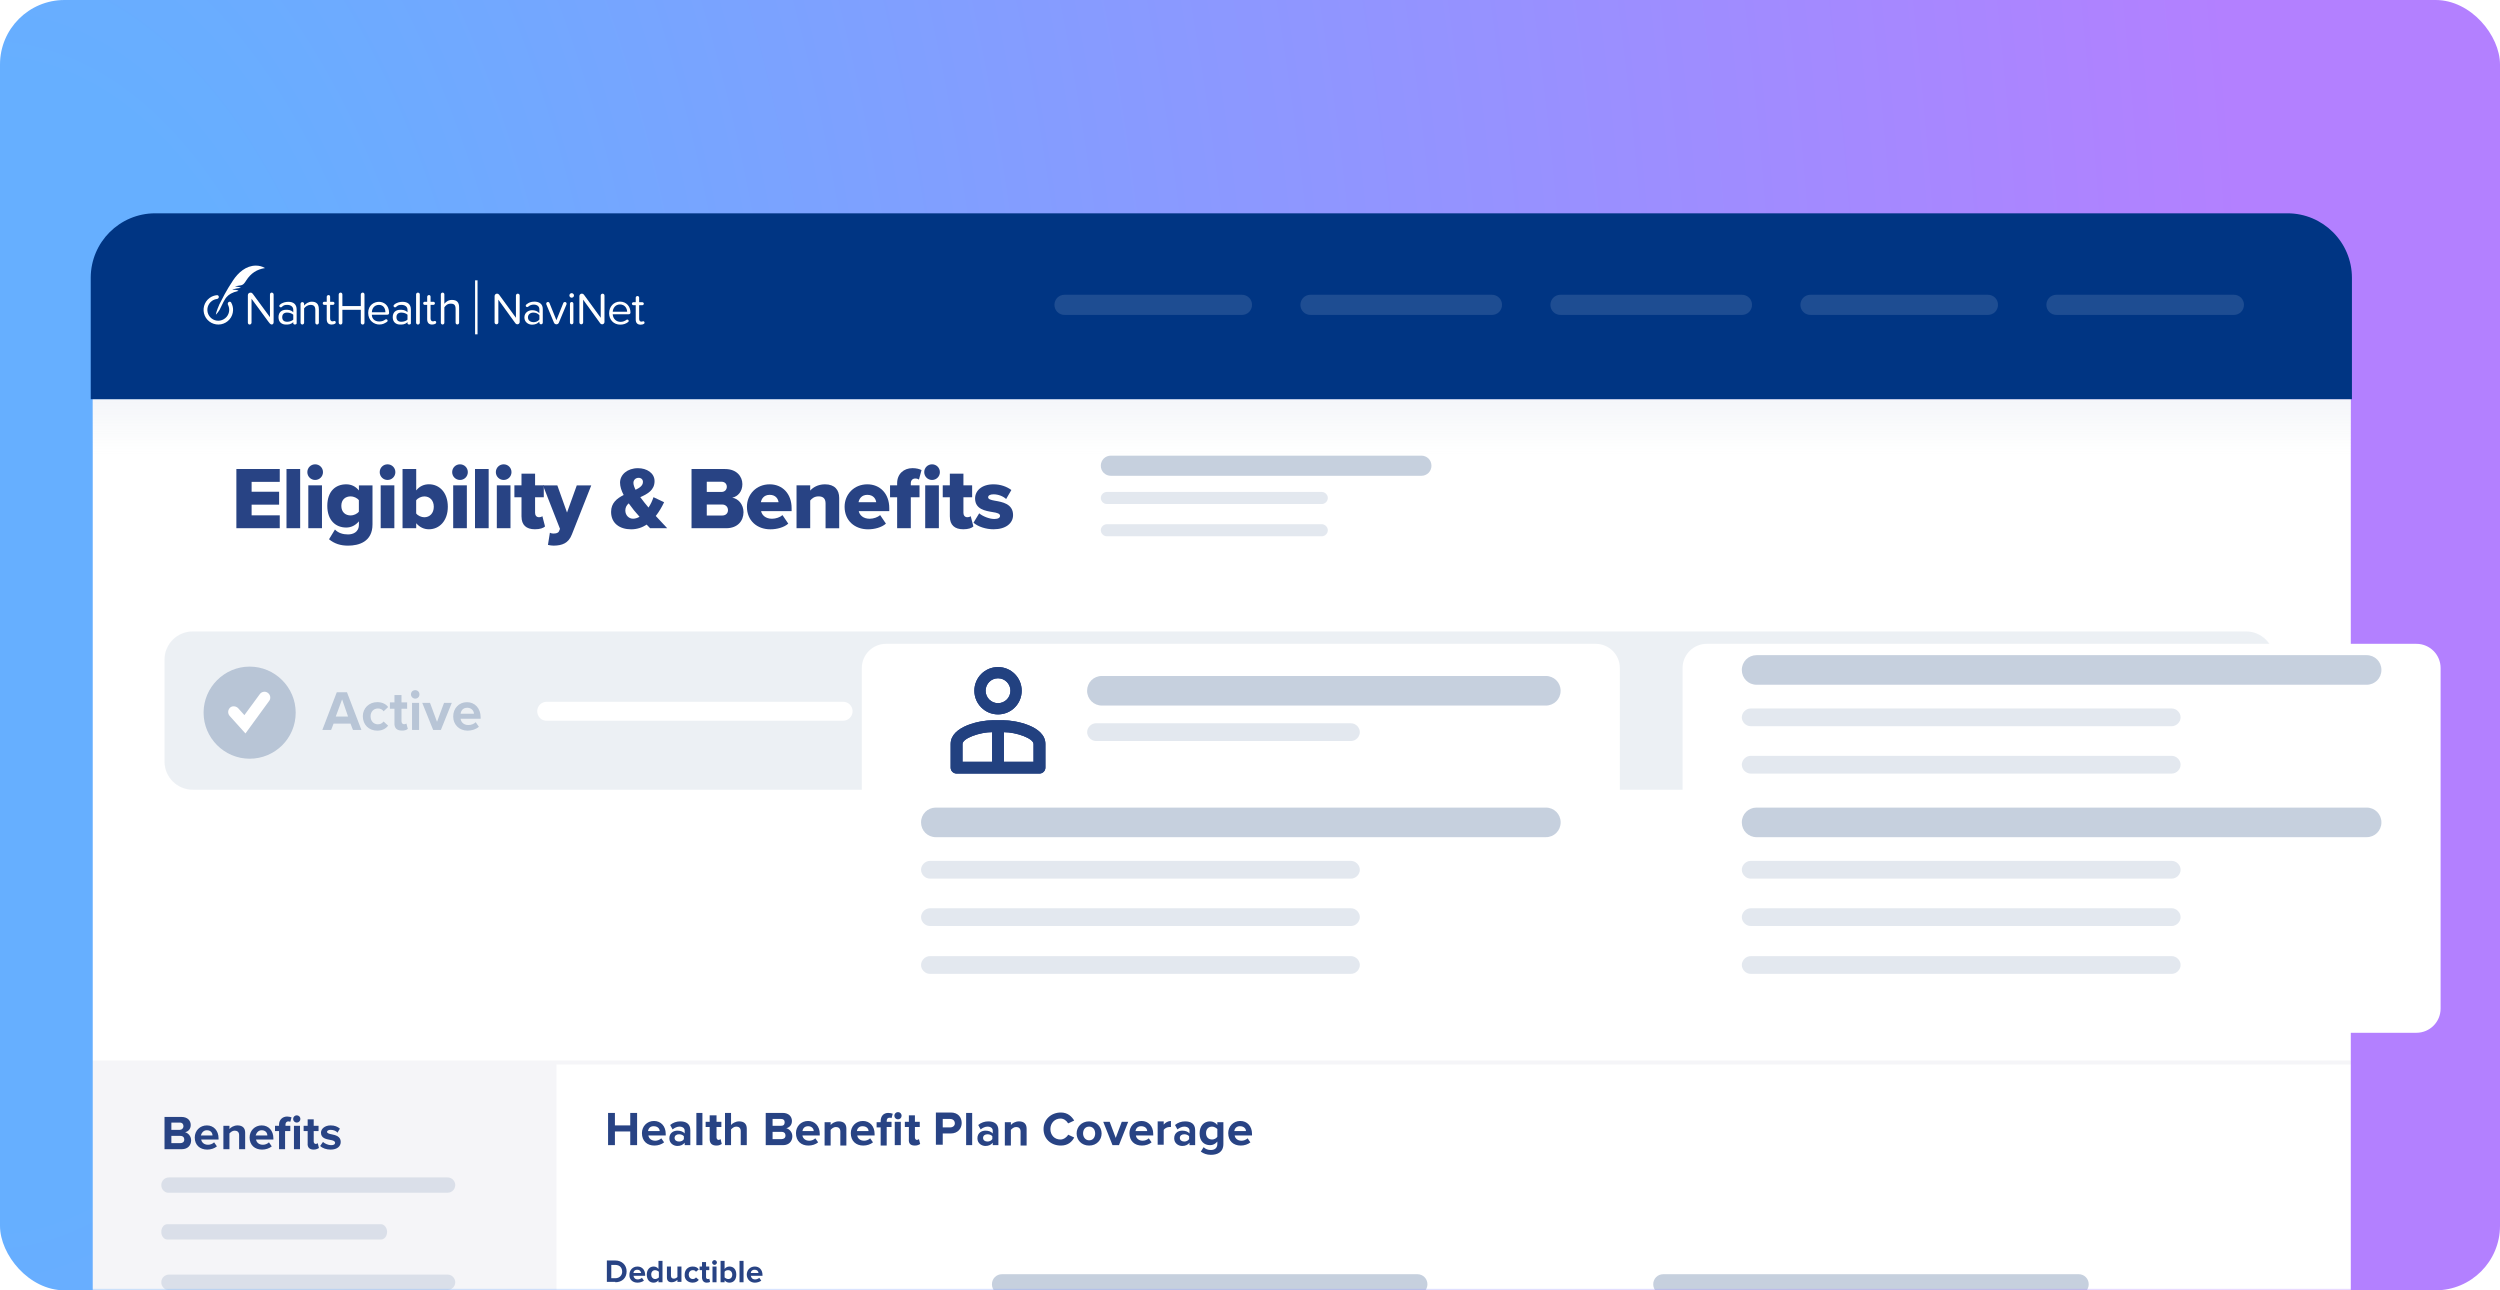 <svg width="620" height="320" viewBox="0 0 620 320" fill="none" xmlns="http://www.w3.org/2000/svg">
<g clip-path="url(#clip0_514_1735)">
<path d="M0 0H620V320H0V0Z" fill="url(#paint0_radial_514_1735)"/>
<mask id="mask0_514_1735" style="mask-type:luminance" maskUnits="userSpaceOnUse" x="0" y="0" width="620" height="320">
<path d="M0 0H620V320H0V0Z" fill="white"/>
</mask>
<g mask="url(#mask0_514_1735)">
<path d="M23 99H583V444H23V99Z" fill="white"/>
<path d="M583 99H23V127H583V99Z" fill="url(#paint1_linear_514_1735)" fill-opacity="0.6"/>
<path d="M556 265.1L549.1 272" stroke="white" stroke-width="3" stroke-linecap="round"/>
<path d="M555.9 272L549 265.1" stroke="white" stroke-width="3" stroke-linecap="round"/>
<path d="M274.5 122H327.8C328.6 122 329.3 122.7 329.3 123.5C329.3 124.3 328.6 125 327.8 125H274.5C273.7 125 273 124.3 273 123.5C273 122.7 273.7 122 274.5 122Z" fill="#113B76" fill-opacity="0.12"/>
<path d="M275.5 113H352.5C353.9 113 355 114.1 355 115.5C355 116.9 353.9 118 352.5 118H275.5C274.1 118 273 116.9 273 115.5C273 114.1 274.1 113 275.5 113Z" fill="#113B76" fill-opacity="0.24"/>
<path d="M274.5 130H327.8C328.6 130 329.3 130.7 329.3 131.5C329.3 132.3 328.6 133 327.8 133H274.5C273.7 133 273 132.3 273 131.5C273 130.7 273.7 130 274.5 130Z" fill="#113B76" fill-opacity="0.12"/>
<path d="M248.5 316H351.5C352.9 316 354 317.1 354 318.5C354 319.9 352.9 321 351.5 321H248.5C247.1 321 246 319.9 246 318.5C246 317.1 247.1 316 248.5 316Z" fill="#113B76" fill-opacity="0.24"/>
<path d="M412.5 316H515.5C516.9 316 518 317.1 518 318.5C518 319.9 516.9 321 515.5 321H412.5C411.1 321 410 319.9 410 318.5C410 317.1 411.1 316 412.5 316Z" fill="#113B76" fill-opacity="0.24"/>
<path d="M448 228C448 226.8 449 225.8 450.2 225.8H528.3C529.5 225.8 530.5 226.8 530.5 228C530.5 229.2 529.5 230.2 528.3 230.2H450.2C449 230.2 448 229.2 448 228Z" fill="#113B76" fill-opacity="0.12"/>
<path d="M448 216.2C448 215 449 214 450.2 214H541.6C542.8 214 543.8 215 543.8 216.2C543.8 217.4 542.8 218.4 541.6 218.4H450.2C449 218.4 448 217.4 448 216.2Z" fill="#113B76" fill-opacity="0.16"/>
<path d="M448 239.8C448 238.6 449 237.6 450.2 237.6H528.3C529.5 237.6 530.5 238.6 530.5 239.8C530.5 241 529.5 242 528.3 242H450.2C449 242 448 241 448 239.8Z" fill="#113B76" fill-opacity="0.12"/>
<path d="M23 263H583V264H23V263Z" fill="#586187" fill-opacity="0.06"/>
<path d="M23 264H138V444H23V264Z" fill="#586187" fill-opacity="0.06"/>
<path d="M40 293.9C40 292.8 40.9 292 41.9 292H111C112.1 292 112.9 292.9 112.9 293.9C112.9 295 112 295.8 111 295.8H41.9C40.9 295.9 40 295 40 293.9Z" fill="#113B76" fill-opacity="0.12"/>
<path d="M40 318C40 316.9 40.9 316.1 41.9 316.1H111C112.1 316.1 112.9 317 112.9 318C112.9 319.1 112 319.9 111 319.9H41.9C40.9 320 40 319.1 40 318Z" fill="#113B76" fill-opacity="0.12"/>
<path d="M40 305.5C40 304.4 40.7 303.6 41.5 303.6H94.5C95.3 303.6 96 304.5 96 305.5C96 306.6 95.3 307.4 94.5 307.4H41.5C40.7 307.4 40 306.6 40 305.5Z" fill="#113B76" fill-opacity="0.12"/>
<path d="M45.1 285C46.6 285 47.4 284 47.4 282.8C47.4 281.8 46.7 281 45.9 280.8C46.7 280.6 47.3 280 47.3 279C47.3 277.9 46.5 277 45 277H40.8V285H45.1ZM42.5 278.4H44.6C45.2 278.4 45.5 278.8 45.5 279.3C45.5 279.8 45.1 280.2 44.6 280.2H42.5V278.4ZM42.5 281.7H44.7C45.4 281.7 45.7 282.1 45.7 282.6C45.7 283.2 45.3 283.5 44.7 283.5H42.5V281.7ZM48.3 282.1C48.3 284 49.6 285.1 51.4 285.1C52.3 285.1 53.2 284.8 53.8 284.3L53.1 283.3C52.7 283.7 52.1 283.9 51.6 283.9C50.6 283.9 50 283.3 49.9 282.6H54.2V282.3C54.2 280.4 53 279.1 51.3 279.1C49.6 279.1 48.3 280.4 48.3 282.1ZM51.3 280.3C52.3 280.3 52.7 281 52.7 281.6H49.8C50 281 50.4 280.3 51.3 280.3ZM60.8 285V280.9C60.8 279.8 60.2 279.1 58.9 279.1C58 279.1 57.2 279.6 56.9 280V279.2H55.4V285H56.9V281.1C57.2 280.8 57.6 280.4 58.2 280.4C58.8 280.4 59.3 280.7 59.3 281.5V285H60.8ZM61.9 282.1C61.9 284 63.2 285.1 65 285.1C65.9 285.1 66.8 284.8 67.4 284.3L66.7 283.3C66.3 283.7 65.7 283.9 65.2 283.9C64.2 283.9 63.6 283.3 63.5 282.6H67.8V282.3C67.8 280.4 66.6 279.1 64.9 279.1C63.2 279.1 61.9 280.4 61.9 282.1ZM64.9 280.3C65.9 280.3 66.3 281 66.3 281.6H63.4C63.6 281 64 280.3 64.9 280.3ZM73.6 278.4C74.1 278.4 74.5 278 74.5 277.5C74.5 277 74.1 276.6 73.6 276.6C73.1 276.6 72.7 277 72.7 277.5C72.7 278 73.1 278.4 73.6 278.4ZM70.8 280.5H72V279.2H70.8V278.9C70.8 278.4 71.1 278.1 71.5 278.1C71.7 278.1 71.9 278.2 72 278.2L72.3 277.1C72 277 71.6 276.9 71.2 276.9C70.1 276.9 69.2 277.7 69.2 278.9V279.2H68.2V280.5H69.2V285H70.7V280.5H70.8ZM74.4 285V279.2H72.9V285H74.4ZM77.8 285.1C78.4 285.1 78.8 284.9 79.1 284.7L78.8 283.5C78.7 283.6 78.5 283.7 78.3 283.7C78 283.7 77.8 283.4 77.8 283.1V280.5H79V279.2H77.8V277.6H76.3V279.2H75.3V280.5H76.3V283.5C76.2 284.6 76.8 285.1 77.8 285.1ZM79.4 284.2C80 284.8 81 285.1 82 285.1C83.6 285.1 84.5 284.3 84.5 283.2C84.5 281.8 83.2 281.5 82.2 281.3C81.6 281.2 81.1 281 81.1 280.7C81.1 280.4 81.5 280.2 82 280.2C82.7 280.2 83.4 280.5 83.7 280.9L84.3 279.9C83.7 279.4 83 279.1 82 279.1C80.5 279.1 79.6 280 79.6 280.9C79.6 282.3 80.9 282.5 81.9 282.7C82.6 282.8 83.1 283 83.1 283.4C83.1 283.8 82.8 284 82.1 284C81.4 284 80.5 283.6 80.1 283.2L79.4 284.2Z" fill="#284384"/>
<path d="M158 284V276H156.3V279.1H152.5V276H150.8V284H152.5V280.6H156.3V284H158ZM162.3 284.1C163.2 284.1 164.1 283.8 164.7 283.3L164 282.3C163.6 282.7 163 282.9 162.5 282.9C161.5 282.9 160.9 282.3 160.8 281.6H165.1V281.2C165.1 279.3 163.9 278 162.2 278C160.4 278 159.2 279.4 159.2 281C159.2 283 160.5 284.1 162.3 284.1ZM163.6 280.5H160.7C160.8 279.9 161.2 279.3 162.1 279.3C163.2 279.3 163.6 280 163.6 280.5ZM171.2 284V280.3C171.2 278.6 170 278.1 168.7 278.1C167.8 278.1 166.9 278.4 166.2 279L166.8 280.1C167.3 279.7 167.9 279.4 168.5 279.4C169.3 279.4 169.8 279.8 169.8 280.4V281.1C169.4 280.6 168.7 280.4 168 280.4C167.1 280.4 166 280.9 166 282.3C166 283.6 167.1 284.2 168 284.2C168.8 284.2 169.4 283.9 169.8 283.4V284H171.2ZM168.4 283.1C167.8 283.1 167.3 282.8 167.3 282.2C167.3 281.6 167.8 281.3 168.4 281.3C168.9 281.3 169.4 281.5 169.6 281.8V282.5C169.4 282.9 168.9 283.1 168.4 283.1ZM174.2 284V276H172.7V284H174.2ZM177.7 284.1C178.3 284.1 178.7 283.9 179 283.7L178.7 282.5C178.6 282.6 178.4 282.7 178.2 282.7C177.9 282.7 177.7 282.4 177.7 282.1V279.5H178.9V278.2H177.7V276.6H176V278.2H175V279.5H176V282.5C176 283.6 176.6 284.1 177.7 284.1ZM185.2 284V279.9C185.2 278.8 184.6 278.1 183.3 278.1C182.4 278.1 181.6 278.6 181.3 279V276H179.8V284H181.3V280.1C181.6 279.8 182 279.4 182.6 279.4C183.2 279.4 183.7 279.7 183.7 280.5V284H185.2ZM194.2 284C195.7 284 196.5 283 196.5 281.8C196.5 280.8 195.8 280 195 279.8C195.8 279.6 196.4 279 196.4 278C196.4 276.9 195.6 276 194.1 276H189.9V284H194.2ZM193.7 279.2H191.6V277.5H193.7C194.3 277.5 194.6 277.8 194.6 278.3C194.6 278.9 194.3 279.2 193.7 279.2ZM193.8 282.5H191.6V280.7H193.8C194.5 280.7 194.8 281.1 194.8 281.6C194.8 282.2 194.4 282.5 193.8 282.5ZM200.5 284.1C201.4 284.1 202.3 283.8 202.9 283.3L202.2 282.3C201.8 282.7 201.2 282.9 200.7 282.9C199.7 282.9 199.1 282.3 199 281.6H203.3V281.2C203.3 279.3 202.1 278 200.4 278C198.6 278 197.4 279.4 197.4 281C197.4 283 198.7 284.1 200.5 284.1ZM201.8 280.5H199C199.1 279.9 199.5 279.3 200.4 279.3C201.4 279.3 201.8 280 201.8 280.5ZM209.9 284V279.9C209.9 278.8 209.3 278.1 208 278.1C207.1 278.1 206.3 278.6 206 279V278.3H204.5V284.1H206V280.2C206.3 279.9 206.7 279.5 207.3 279.5C207.9 279.5 208.4 279.8 208.4 280.6V284.1H209.9V284ZM214.1 284.1C215 284.1 215.9 283.8 216.5 283.3L215.8 282.3C215.4 282.7 214.8 282.9 214.3 282.9C213.3 282.9 212.7 282.3 212.6 281.6H216.9V281.2C216.9 279.3 215.7 278 214 278C212.2 278 211 279.4 211 281C211 283 212.3 284.1 214.1 284.1ZM215.4 280.5H212.5C212.6 279.9 213 279.3 213.9 279.3C215 279.3 215.4 280 215.4 280.5ZM219.9 284V279.5H221.1V278.2H219.9V278C219.9 277.4 220.2 277.2 220.6 277.2C220.8 277.2 221 277.2 221.1 277.3L221.4 276.2C221.1 276.1 220.7 276 220.3 276C219.2 276 218.4 276.7 218.4 278.1V278.3H217.4V279.6H218.4V284.1H219.9V284ZM222.7 277.6C223.2 277.6 223.6 277.2 223.6 276.7C223.6 276.2 223.2 275.8 222.7 275.8C222.2 275.8 221.8 276.2 221.8 276.7C221.8 277.2 222.2 277.6 222.7 277.6ZM223.4 284V278.2H221.9V284H223.4ZM226.9 284.1C227.5 284.1 227.9 283.9 228.2 283.7L227.9 282.5C227.8 282.6 227.6 282.7 227.4 282.7C227.1 282.7 226.9 282.4 226.9 282.1V279.5H228.1V278.2H226.9V276.6H225.4V278.2H224.4V279.5H225.4V282.5C225.3 283.6 225.8 284.1 226.9 284.1ZM233.8 284V281.1H235.8C237.5 281.1 238.5 279.9 238.5 278.5C238.5 277.1 237.6 275.9 235.8 275.9H232.1V283.9H233.8V284ZM235.6 279.6H233.8V277.5H235.6C236.3 277.5 236.8 277.9 236.8 278.6C236.8 279.2 236.3 279.6 235.6 279.6ZM241.1 284V276H239.6V284H241.1ZM247.6 284V280.3C247.6 278.6 246.4 278.1 245.1 278.1C244.2 278.1 243.3 278.4 242.6 279L243.2 280.1C243.7 279.7 244.3 279.4 244.9 279.4C245.7 279.4 246.2 279.8 246.2 280.4V281.1C245.8 280.6 245.1 280.4 244.4 280.4C243.5 280.4 242.4 280.9 242.4 282.3C242.4 283.6 243.5 284.2 244.4 284.2C245.2 284.2 245.8 283.9 246.2 283.4V284H247.6ZM244.9 283.1C244.3 283.1 243.8 282.8 243.8 282.2C243.8 281.6 244.3 281.3 244.9 281.3C245.4 281.3 245.9 281.5 246.1 281.8V282.5C245.8 282.9 245.4 283.1 244.9 283.1ZM254.6 284V279.9C254.6 278.8 254 278.1 252.7 278.1C251.8 278.1 251 278.6 250.7 279V278.3H249.2V284.1H250.7V280.2C251 279.9 251.4 279.5 252 279.5C252.6 279.5 253.1 279.8 253.1 280.6V284.1H254.6V284ZM263.1 284.1C264.9 284.1 265.9 283.1 266.4 282.1L264.9 281.4C264.6 282 263.8 282.6 263 282.6C261.5 282.6 260.5 281.5 260.5 280C260.5 278.5 261.6 277.4 263 277.4C263.8 277.4 264.5 277.9 264.9 278.6L266.4 277.9C265.8 276.9 264.8 275.9 263.1 275.9C260.7 275.9 258.8 277.6 258.8 280C258.8 282.5 260.7 284.1 263.1 284.1ZM270.1 284.1C272 284.1 273.2 282.7 273.2 281.1C273.2 279.5 272 278.1 270.1 278.1C268.2 278.1 267 279.5 267 281.1C267 282.7 268.2 284.1 270.1 284.1ZM270.1 282.8C269.2 282.8 268.6 282 268.6 281.1C268.6 280.2 269.1 279.4 270.1 279.4C271.1 279.4 271.6 280.2 271.6 281.1C271.6 282 271.1 282.8 270.1 282.8ZM277.5 284L279.8 278.2H278.2L276.7 282.2L275.2 278.2H273.6L275.9 284H277.5ZM283.2 284.1C284.1 284.1 285 283.8 285.6 283.3L284.9 282.3C284.5 282.7 283.9 282.9 283.4 282.9C282.4 282.9 281.8 282.3 281.7 281.6H286V281.2C286 279.3 284.8 278 283.1 278C281.3 278 280.1 279.4 280.1 281C280.1 283 281.4 284.1 283.2 284.1ZM284.5 280.5H281.6C281.7 279.9 282.1 279.3 283 279.3C284.1 279.3 284.5 280 284.5 280.5ZM288.6 284V280.2C288.9 279.8 289.5 279.5 290 279.5H290.4V278C289.7 278 289 278.4 288.6 278.9V278.1H287.1V283.9H288.6V284ZM296.4 284V280.3C296.4 278.6 295.2 278.1 293.9 278.1C293 278.1 292.1 278.4 291.4 279L292 280.1C292.5 279.7 293.1 279.4 293.7 279.4C294.5 279.4 295 279.8 295 280.4V281.1C294.6 280.6 293.9 280.4 293.2 280.4C292.3 280.4 291.2 280.9 291.2 282.3C291.2 283.6 292.3 284.2 293.2 284.2C294 284.2 294.6 283.9 295 283.4V284H296.4ZM293.7 283.1C293.1 283.1 292.6 282.8 292.6 282.2C292.6 281.6 293.1 281.3 293.7 281.3C294.2 281.3 294.7 281.5 294.9 281.8V282.5C294.6 282.9 294.2 283.1 293.7 283.1ZM300.3 286.4C301.7 286.4 303.4 285.9 303.4 283.7V278.3H301.9V279C301.4 278.4 300.8 278.1 300.1 278.1C298.6 278.1 297.5 279.2 297.5 281.1C297.5 283 298.6 284 300.1 284C300.8 284 301.4 283.7 301.9 283.1V283.7C301.9 284.9 301 285.2 300.3 285.2C299.6 285.2 299 285 298.5 284.5L297.8 285.6C298.5 286.1 299.3 286.4 300.3 286.4ZM300.6 282.6C299.7 282.6 299.1 282 299.1 281C299.1 280 299.7 279.4 300.6 279.4C301.1 279.4 301.6 279.7 301.9 280V281.9C301.7 282.3 301.1 282.6 300.6 282.6ZM307.7 284.1C308.6 284.1 309.5 283.8 310.1 283.3L309.4 282.3C309 282.7 308.4 282.9 307.9 282.9C306.9 282.9 306.3 282.3 306.2 281.6H310.5V281.2C310.5 279.3 309.3 278 307.6 278C305.8 278 304.6 279.4 304.6 281C304.6 283 305.9 284.1 307.7 284.1ZM309 280.5H306.1C306.2 279.9 306.6 279.3 307.5 279.3C308.6 279.3 309 280 309 280.5Z" fill="#284384"/>
<path d="M152.6 318C154.3 318 155.4 316.9 155.4 315.3C155.4 313.7 154.2 312.6 152.6 312.6H150.5V317.9H152.6V318ZM152.6 317H151.6V313.7H152.6C153.7 313.7 154.3 314.4 154.3 315.4C154.3 316.2 153.7 317 152.6 317ZM158.1 318.1C158.7 318.1 159.3 317.9 159.7 317.6L159.2 316.9C159 317.1 158.5 317.3 158.2 317.3C157.5 317.3 157.2 316.9 157.1 316.4H160V316.2C160 314.9 159.2 314.1 158.1 314.1C156.9 314.1 156.1 315 156.1 316.1C156 317.3 156.9 318.1 158.1 318.1ZM159 315.7H157.1C157.1 315.3 157.4 314.9 158 314.9C158.7 314.9 158.9 315.3 159 315.7ZM164.3 318V312.7H163.3V314.7C163 314.3 162.6 314.1 162.1 314.1C161.1 314.1 160.4 314.9 160.4 316.1C160.4 317.4 161.1 318.1 162.1 318.1C162.6 318.1 163 317.9 163.3 317.5V318H164.3ZM162.5 317.2C161.9 317.2 161.5 316.7 161.5 316.1C161.5 315.4 161.9 315 162.5 315C162.8 315 163.2 315.2 163.4 315.4V316.8C163.2 317 162.8 317.2 162.5 317.2ZM169 318V314.1H168V316.7C167.8 316.9 167.5 317.1 167.1 317.1C166.7 317.1 166.4 316.9 166.4 316.4V314.1H165.4V316.8C165.4 317.6 165.8 318 166.6 318C167.2 318 167.7 317.7 168 317.4V317.9H169V318ZM171.8 318.1C172.6 318.1 173.1 317.7 173.3 317.4L172.6 316.8C172.4 317.1 172.1 317.2 171.8 317.2C171.2 317.2 170.8 316.7 170.8 316.1C170.8 315.5 171.2 315 171.8 315C172.2 315 172.4 315.1 172.6 315.4L173.3 314.8C173 314.4 172.6 314.1 171.8 314.1C170.6 314.1 169.8 314.9 169.8 316.1C169.7 317.3 170.6 318.1 171.8 318.1ZM175.3 318.1C175.7 318.1 176 318 176.1 317.9L175.9 317.1C175.8 317.2 175.7 317.2 175.5 317.2C175.3 317.2 175.1 317 175.1 316.8V315H175.9V314.1H175.1V313H174.1V314.1H173.5V315H174.1V317C174.2 317.7 174.6 318.1 175.3 318.1ZM177.2 313.7C177.5 313.7 177.8 313.4 177.8 313.1C177.8 312.8 177.5 312.5 177.2 312.5C176.9 312.5 176.6 312.8 176.6 313.1C176.6 313.4 176.9 313.7 177.2 313.7ZM177.7 318V314.1H176.7V318H177.7ZM179.7 316.8V315.4C179.9 315.1 180.2 315 180.6 315C181.2 315 181.6 315.5 181.6 316.1C181.6 316.8 181.2 317.2 180.6 317.2C180.3 317.2 179.9 317 179.7 316.8ZM179.7 318V317.5C180 317.9 180.4 318.1 180.9 318.1C181.9 318.1 182.6 317.4 182.6 316.1C182.6 314.8 181.9 314.1 180.9 314.1C180.4 314.1 180 314.3 179.7 314.7V312.7H178.7V318H179.7ZM184.4 318V312.7H183.4V318H184.4ZM187.2 318.1C187.8 318.1 188.4 317.9 188.8 317.6L188.3 316.9C188.1 317.1 187.6 317.3 187.3 317.3C186.6 317.3 186.3 316.9 186.2 316.4H189.1V316.2C189.1 314.9 188.3 314.1 187.2 314.1C186 314.1 185.2 315 185.2 316.1C185.2 317.3 186.1 318.1 187.2 318.1ZM188.1 315.7H186.2C186.2 315.3 186.5 314.9 187.1 314.9C187.8 314.9 188.1 315.3 188.1 315.7Z" fill="#284384"/>
<path d="M58.62 131V116.32H69.38V119.51H62.4V121.95H69.22V125.16H62.4V127.8H69.38V130.99H58.62V131Z" fill="#284384"/>
<path d="M71.05 131V116.32H74.44V131H71.05Z" fill="#284384"/>
<path d="M76.22 117.09C76.22 116.01 77.08 115.15 78.16 115.15C79.24 115.15 80.1 116.01 80.1 117.09C80.1 118.17 79.24 119.03 78.16 119.03C77.08 119.03 76.22 118.17 76.22 117.09ZM76.46 131V120.37H79.85V131H76.46Z" fill="#284384"/>
<path d="M83.06 131.31C83.87 132.19 85.06 132.54 86.3 132.54C87.42 132.54 89.01 132.08 89.01 130.1V129.29C88.13 130.32 87.07 130.83 85.86 130.83C83.26 130.83 81.17 129.05 81.17 125.46C81.17 121.87 83.19 120.11 85.86 120.11C87.05 120.11 88.15 120.57 89.01 121.63V120.38H92.38V130.06C92.38 134.39 88.95 135.32 86.31 135.32C84.48 135.32 82.97 134.86 81.6 133.74L83.07 131.32L83.06 131.31ZM89 124.05C88.58 123.48 87.68 123.1 86.98 123.1C85.64 123.1 84.65 123.91 84.65 125.45C84.65 126.99 85.64 127.83 86.98 127.83C87.68 127.83 88.59 127.45 89 126.88V124.04V124.05Z" fill="#284384"/>
<path d="M94.17 117.09C94.17 116.01 95.03 115.15 96.11 115.15C97.19 115.15 98.05 116.01 98.05 117.09C98.05 118.17 97.19 119.03 96.11 119.03C95.03 119.03 94.17 118.17 94.17 117.09ZM94.41 131V120.37H97.8V131H94.41Z" fill="#284384"/>
<path d="M99.83 131V116.32H103.22V121.62C104.06 120.56 105.2 120.1 106.37 120.1C109.01 120.1 111.06 122.19 111.06 125.67C111.06 129.15 108.99 131.26 106.37 131.26C105.18 131.26 104.1 130.78 103.22 129.76V130.99H99.83V131ZM103.21 127.33C103.63 127.9 104.51 128.28 105.23 128.28C106.57 128.28 107.58 127.29 107.58 125.68C107.58 124.07 106.57 123.11 105.23 123.11C104.5 123.11 103.62 123.51 103.21 124.08V127.34V127.33Z" fill="#284384"/>
<path d="M112.14 117.09C112.14 116.01 113 115.15 114.08 115.15C115.16 115.15 116.02 116.01 116.02 117.09C116.02 118.17 115.16 119.03 114.08 119.03C113 119.03 112.14 118.17 112.14 117.09ZM112.39 131V120.37H115.78V131H112.39Z" fill="#284384"/>
<path d="M117.8 131V116.32H121.19V131H117.8Z" fill="#284384"/>
<path d="M122.97 117.09C122.97 116.01 123.83 115.15 124.91 115.15C125.99 115.15 126.85 116.01 126.85 117.09C126.85 118.17 125.99 119.03 124.91 119.03C123.83 119.03 122.97 118.17 122.97 117.09ZM123.21 131V120.37H126.6V131H123.21Z" fill="#284384"/>
<path d="M129.33 128.14V123.32H127.57V120.37H129.33V117.47H132.7V120.37H134.86V123.32H132.7V127.19C132.7 127.81 133.05 128.27 133.65 128.27C134.02 128.27 134.4 128.14 134.51 128.01L135.17 130.56C134.75 130.96 133.92 131.26 132.66 131.26C130.5 131.26 129.34 130.18 129.34 128.14H129.33Z" fill="#284384"/>
<path d="M136.37 132.12C136.61 132.25 136.94 132.32 137.21 132.32C137.98 132.32 138.46 132.17 138.64 131.73L138.88 131.16L134.66 120.38H138.22L140.62 127.11L143.04 120.38H146.63L141.83 132.53C140.97 134.77 139.37 135.28 137.34 135.32C137.03 135.32 136.24 135.25 135.89 135.14L136.37 132.13V132.12Z" fill="#284384"/>
<path d="M161.23 131C160.99 130.76 160.7 130.45 160.37 130.1C159.27 130.83 157.99 131.27 156.52 131.27C153.75 131.27 151.55 129.84 151.55 126.94C151.55 124.74 153 123.6 154.67 122.76C154.12 121.73 153.77 120.67 153.77 119.7C153.77 117.7 155.6 116.11 158.22 116.11C160.38 116.11 162.33 117.3 162.33 119.32C162.33 121.56 160.57 122.51 158.79 123.3C159.16 123.81 159.52 124.27 159.82 124.64C160.15 125.06 160.5 125.48 160.83 125.87C161.38 125.06 161.8 124.13 162.06 123.3L164.7 124.55C164.15 125.72 163.47 126.9 162.63 127.96C163.53 128.95 164.46 129.94 165.47 131H161.22H161.23ZM158.61 128.16C158.06 127.54 157.55 126.95 157.22 126.55C156.8 126.02 156.36 125.43 155.92 124.83C155.41 125.27 155.08 125.84 155.08 126.59C155.08 127.82 155.98 128.64 156.99 128.64C157.54 128.64 158.09 128.46 158.6 128.16H158.61ZM157.62 121.47C158.68 120.96 159.45 120.41 159.45 119.51C159.45 118.89 158.99 118.5 158.37 118.5C157.64 118.5 157.09 119.03 157.09 119.75C157.09 120.26 157.31 120.85 157.62 121.47Z" fill="#284384"/>
<path d="M171.5 131V116.32H179.82C182.72 116.32 184.11 118.21 184.11 120.06C184.11 121.91 182.99 123.12 181.6 123.43C183.16 123.67 184.39 125.17 184.39 127.02C184.39 129.15 182.96 131 180.08 131H171.5ZM175.28 122H178.95C179.72 122 180.25 121.45 180.25 120.72C180.25 119.99 179.72 119.47 178.95 119.47H175.28V122ZM175.28 127.85H179.09C179.99 127.85 180.54 127.3 180.54 126.51C180.54 125.76 180.01 125.12 179.09 125.12H175.28V127.85Z" fill="#284384"/>
<path d="M190.88 120.11C194.03 120.11 196.32 122.42 196.32 126.03V126.76H188.75C188.95 127.75 189.87 128.65 191.46 128.65C192.41 128.65 193.46 128.28 194.06 127.75L195.49 129.86C194.43 130.81 192.67 131.27 191.05 131.27C187.77 131.27 185.24 129.14 185.24 125.68C185.24 122.6 187.57 120.11 190.89 120.11H190.88ZM188.7 124.55H193.08C192.99 123.8 192.44 122.72 190.88 122.72C189.41 122.72 188.83 123.78 188.7 124.55Z" fill="#284384"/>
<path d="M204.74 131V124.86C204.74 123.56 204.06 123.1 203 123.1C201.94 123.1 201.33 123.65 200.93 124.13V131H197.54V120.37H200.93V121.67C201.57 120.92 202.82 120.11 204.6 120.11C207.02 120.11 208.12 121.52 208.12 123.48V131.01H204.73L204.74 131Z" fill="#284384"/>
<path d="M215.1 120.11C218.25 120.11 220.54 122.42 220.54 126.03V126.76H212.97C213.17 127.75 214.09 128.65 215.68 128.65C216.63 128.65 217.68 128.28 218.28 127.75L219.71 129.86C218.65 130.81 216.89 131.27 215.27 131.27C211.99 131.27 209.46 129.14 209.46 125.68C209.46 122.6 211.79 120.11 215.11 120.11H215.1ZM212.92 124.55H217.3C217.21 123.8 216.66 122.72 215.1 122.72C213.63 122.72 213.05 123.78 212.92 124.55Z" fill="#284384"/>
<path d="M225.88 131H222.49V123.32H220.73V120.37H222.49V119.84C222.49 117.57 224.1 116.1 226.3 116.1C227.22 116.1 228.02 116.3 228.54 116.58L227.9 118.93C227.7 118.78 227.37 118.67 227 118.67C226.34 118.67 225.88 119.11 225.88 119.84V120.37H228.04V123.32H225.88V131ZM229.21 117.09C229.21 116.01 230.07 115.15 231.15 115.15C232.23 115.15 233.09 116.01 233.09 117.09C233.09 118.17 232.23 119.03 231.15 119.03C230.07 119.03 229.21 118.17 229.21 117.09ZM229.45 131V120.37H232.84V131H229.45Z" fill="#284384"/>
<path d="M235.56 128.14V123.32H233.8V120.37H235.56V117.47H238.93V120.37H241.09V123.32H238.93V127.19C238.93 127.81 239.28 128.27 239.88 128.27C240.25 128.27 240.63 128.14 240.74 128.01L241.4 130.56C240.98 130.96 240.15 131.26 238.89 131.26C236.73 131.26 235.57 130.18 235.57 128.14H235.56Z" fill="#284384"/>
<path d="M242.84 127.3C243.63 128 245.33 128.71 246.58 128.71C247.59 128.71 248.01 128.38 248.01 127.92C248.01 127.37 247.28 127.17 246.18 127C244.38 126.69 241.82 126.32 241.82 123.61C241.82 121.74 243.43 120.11 246.37 120.11C248.15 120.11 249.67 120.68 250.82 121.52L249.52 123.76C248.88 123.14 247.67 122.59 246.4 122.59C245.61 122.59 245.06 122.85 245.06 123.32C245.06 123.79 245.63 123.98 246.75 124.18C248.55 124.49 251.24 124.93 251.24 127.74C251.24 129.76 249.46 131.26 246.4 131.26C244.51 131.26 242.55 130.62 241.43 129.63L242.84 127.3Z" fill="#284384"/>
<path d="M38.5 52.9H567.28C576.11 52.9 583.28 60.07 583.28 68.9V99H22.5V68.9C22.5 60.07 29.67 52.9 38.5 52.9Z" fill="#003583"/>
<path d="M264 73.1H308C309.4 73.1 310.5 74.2 310.5 75.6C310.5 77 309.4 78.1 308 78.1H264C262.6 78.1 261.5 77 261.5 75.6C261.5 74.2 262.6 73.1 264 73.1Z" fill="white" fill-opacity="0.12"/>
<path d="M325 73.1H370C371.4 73.1 372.5 74.2 372.5 75.6C372.5 77 371.4 78.1 370 78.1H325C323.6 78.1 322.5 77 322.5 75.6C322.5 74.2 323.6 73.1 325 73.1Z" fill="white" fill-opacity="0.12"/>
<path d="M387 73.1H432C433.4 73.1 434.5 74.2 434.5 75.6C434.5 77 433.4 78.1 432 78.1H387C385.6 78.1 384.5 77 384.5 75.6C384.5 74.2 385.6 73.1 387 73.1Z" fill="white" fill-opacity="0.12"/>
<path d="M449 73.1H493C494.4 73.1 495.5 74.2 495.5 75.6C495.5 77 494.4 78.1 493 78.1H449C447.6 78.1 446.5 77 446.5 75.6C446.5 74.2 447.6 73.1 449 73.1Z" fill="white" fill-opacity="0.12"/>
<path d="M510 73.1H554C555.4 73.1 556.5 74.2 556.5 75.6C556.5 77 555.4 78.1 554 78.1H510C508.6 78.1 507.5 77 507.5 75.6C507.5 74.2 508.6 73.1 510 73.1Z" fill="white" fill-opacity="0.12"/>
<path d="M112.99 80.06V76.63C112.99 75.61 112.6 75.31 111.77 75.31C110.94 75.31 110.53 75.77 110.2 76.22V80.05C110.2 80.28 110 80.48 109.77 80.48C109.53 80.48 109.33 80.28 109.33 80.05V72.99C109.33 72.76 109.53 72.56 109.77 72.56C110.01 72.56 110.2 72.76 110.2 72.99V75.34C110.59 74.87 111.16 74.38 112.08 74.38C113.3 74.38 113.86 74.98 113.86 76.21V80.04C113.86 80.27 113.66 80.47 113.42 80.47C113.18 80.47 112.99 80.27 112.99 80.04V80.06Z" fill="white"/>
<path d="M108.18 79.97C108.18 80.13 108.11 80.21 107.96 80.3C107.81 80.39 107.5 80.49 107.16 80.49C106.34 80.49 105.94 80.01 105.94 79.17V75.61H105.33C105.12 75.61 104.95 75.44 104.95 75.22C104.95 75 105.12 74.84 105.33 74.84H105.94V73.6C105.94 73.37 106.15 73.17 106.4 73.17C106.65 73.17 106.78 73.37 106.78 73.6V74.84H107.47C107.68 74.84 107.86 75.01 107.86 75.22C107.86 75.43 107.68 75.61 107.47 75.61H106.78V78.98C106.78 79.4 106.99 79.7 107.37 79.7C107.61 79.7 107.69 79.59 107.81 79.59C108.03 79.59 108.18 79.74 108.18 79.96V79.97Z" fill="white"/>
<path d="M103.19 80.06V73C103.19 72.77 103.4 72.57 103.65 72.57C103.9 72.57 104.11 72.77 104.11 73V80.06C104.11 80.29 103.88 80.49 103.65 80.49C103.42 80.49 103.19 80.29 103.19 80.06Z" fill="white"/>
<path d="M101.9 80.18C101.9 80.33 101.75 80.48 101.47 80.48C101.21 80.48 101.06 80.33 101.06 80.18V79.88C100.45 80.49 99.84 80.49 99.23 80.49C98.28 80.49 97.4 79.96 97.4 78.66C97.4 77.36 98.28 76.83 99.23 76.83C99.84 76.83 100.45 76.83 101.06 77.44V76.83C101.06 76.07 100.45 75.61 99.54 75.61C98.93 75.61 98.63 75.71 98.19 76.15C98.14 76.2 98.05 76.22 97.96 76.22C97.76 76.22 97.6 76.06 97.6 75.86C97.6 75.74 97.64 75.68 97.71 75.61C98.32 75 99.23 74.85 99.84 74.85C101.06 74.85 101.9 75.42 101.9 76.78V80.18ZM101.06 79.27V78.05C100.74 77.75 100.15 77.52 99.54 77.52C98.73 77.52 98.32 77.94 98.32 78.66C98.32 79.38 98.73 79.8 99.54 79.8C100.15 79.8 100.76 79.57 101.06 79.27Z" fill="white"/>
<path d="M93.98 74.85C95.12 74.85 96.49 75.61 96.49 77.59C96.49 77.89 96.34 78.05 96.03 78.05H92.22C92.22 78.96 92.83 79.73 94.05 79.73C94.66 79.73 95.13 79.58 95.57 79.23C95.63 79.19 95.7 79.18 95.77 79.18C95.97 79.18 96.13 79.33 96.13 79.53C96.13 79.65 96.07 79.75 95.98 79.82C95.4 80.18 94.97 80.48 94.05 80.48C92.83 80.48 91.31 79.57 91.31 77.59C91.31 75.61 92.83 74.85 93.98 74.85ZM95.58 77.44C95.58 76.53 95.12 75.61 93.98 75.61C92.84 75.61 92.23 76.52 92.23 77.44H95.58Z" fill="white"/>
<path d="M89.48 80.01V76.83H84.91V80.01C84.91 80.27 84.73 80.49 84.48 80.49C84.2 80.49 84 80.27 84 80.01V73.04C84 72.78 84.21 72.56 84.47 72.56C84.73 72.56 84.91 72.78 84.91 73.04V75.91H89.48V73.04C89.48 72.78 89.69 72.56 89.96 72.56C90.23 72.56 90.39 72.78 90.39 73.04V80.01C90.39 80.27 90.23 80.49 89.95 80.49C89.67 80.49 89.48 80.27 89.48 80.01Z" fill="white"/>
<path d="M83.27 79.97C83.27 80.13 83.2 80.21 83.05 80.3C82.9 80.39 82.59 80.49 82.25 80.49C81.43 80.49 81.03 80.01 81.03 79.17V75.61H80.42C80.21 75.61 80.04 75.44 80.04 75.22C80.04 75 80.21 74.84 80.42 74.84H81.03V73.6C81.03 73.37 81.24 73.17 81.49 73.17C81.74 73.17 81.87 73.37 81.87 73.6V74.84H82.56C82.77 74.84 82.95 75.01 82.95 75.22C82.95 75.43 82.77 75.61 82.56 75.61H81.87V78.98C81.87 79.4 82.08 79.7 82.46 79.7C82.7 79.7 82.78 79.59 82.9 79.59C83.12 79.59 83.27 79.74 83.27 79.96V79.97Z" fill="white"/>
<path d="M79.08 76.64V80.05C79.07 80.28 78.87 80.48 78.63 80.48C78.39 80.48 78.2 80.28 78.2 80.05V76.91C78.21 75.92 77.76 75.61 77.01 75.61C76.33 75.61 75.74 76.03 75.42 76.48V80.05C75.41 80.28 75.21 80.48 74.98 80.48C74.74 80.48 74.54 80.28 74.54 80.05V75.35C74.55 75.12 74.75 74.92 74.98 74.92C75.21 74.92 75.42 75.12 75.42 75.35V75.79C75.8 75.32 76.49 74.82 77.34 74.82C78.46 74.82 79.07 75.41 79.07 76.64H79.08Z" fill="white"/>
<path d="M73.57 80.18C73.57 80.33 73.42 80.48 73.14 80.48C72.88 80.48 72.73 80.33 72.73 80.18V79.88C72.12 80.49 71.51 80.49 70.9 80.49C69.95 80.49 69.07 79.96 69.07 78.66C69.07 77.36 69.95 76.83 70.9 76.83C71.51 76.83 72.12 76.83 72.73 77.44V76.83C72.73 76.07 72.12 75.61 71.21 75.61C70.6 75.61 70.3 75.71 69.86 76.15C69.81 76.2 69.72 76.22 69.63 76.22C69.43 76.22 69.27 76.06 69.27 75.86C69.27 75.74 69.31 75.68 69.38 75.61C69.99 75 70.9 74.85 71.51 74.85C72.73 74.85 73.57 75.42 73.57 76.78V80.18ZM72.73 79.27V78.05C72.41 77.75 71.82 77.52 71.21 77.52C70.4 77.52 69.99 77.94 69.99 78.66C69.99 79.38 70.4 79.8 71.21 79.8C71.82 79.8 72.43 79.57 72.73 79.27Z" fill="white"/>
<path d="M66.64 79.89L62.38 74.09V80.01C62.38 80.27 62.16 80.49 61.91 80.49C61.63 80.49 61.47 80.27 61.47 80.01V73.2C61.47 72.88 61.7 72.57 62.16 72.57C62.39 72.57 62.58 72.71 62.69 72.87L66.95 78.66V73.04C66.95 72.78 67.13 72.56 67.38 72.56C67.66 72.56 67.86 72.78 67.86 73.04V79.89C67.86 80.22 67.7 80.48 67.38 80.48C67.06 80.48 66.75 80.04 66.65 79.89H66.64Z" fill="white"/>
<path d="M56.69 74.92C56.9 74.76 57.2 74.8 57.33 75.03C57.66 75.61 57.82 76.27 57.8 76.94C57.77 77.77 57.47 78.57 56.93 79.2C56.39 79.83 55.65 80.26 54.84 80.42C54.02 80.58 53.18 80.45 52.44 80.07C51.71 79.68 51.12 79.06 50.79 78.3C50.46 77.54 50.4 76.69 50.61 75.89C50.83 75.09 51.31 74.38 51.98 73.89C52.52 73.49 53.16 73.26 53.82 73.2C54.08 73.18 54.28 73.4 54.27 73.66C54.26 73.92 54.04 74.12 53.78 74.15C53.33 74.21 52.9 74.38 52.54 74.65C52.04 75.01 51.69 75.54 51.52 76.13C51.36 76.72 51.41 77.36 51.65 77.92C51.9 78.48 52.33 78.95 52.87 79.23C53.41 79.52 54.04 79.61 54.64 79.49C55.24 79.37 55.79 79.05 56.19 78.59C56.59 78.12 56.82 77.53 56.84 76.92C56.85 76.46 56.75 76.01 56.55 75.61C56.43 75.38 56.47 75.08 56.68 74.92H56.69Z" fill="white"/>
<path d="M54.45 75.38C54.36 75.56 53.54 77.46 53.54 78.05C53.79 77.8 54.33 77.11 54.45 76.86C55.21 75.32 55.67 74.19 56.28 73.59C56.74 73.07 57.47 72.54 59.15 72.13C58.61 71.72 57.65 71.9 57.65 71.9C57.68 71.63 59.77 71.38 59.77 71.38C59.14 71.05 58.28 71.08 58.28 71.08C58.46 70.93 59.64 70.78 59.64 70.78C60.39 70.69 60.73 70.07 61.09 69.51C62.21 67.79 63.68 66.79 65.73 66.48C65.04 66.06 64.25 65.87 63.46 65.87C60.99 65.87 59.06 67.64 57.81 69.51C56.04 72.16 55.07 74.19 54.46 75.38H54.45Z" fill="white"/>
<path d="M117.82 69.52H118.43V82.92H117.82V69.52Z" fill="white"/>
<path d="M128.3 80.43C128.11 80.43 127.93 80.34 127.83 80.19L123.59 74.32V79.97C123.59 80.22 123.38 80.43 123.13 80.43C122.86 80.43 122.66 80.22 122.66 79.97V73.43C122.66 73.1 122.93 72.82 123.27 72.82C123.47 72.82 123.65 72.91 123.77 73.07L127.95 78.81V73.29C127.95 73.04 128.16 72.83 128.41 72.83C128.68 72.83 128.88 73.04 128.88 73.29V79.86C128.88 80.18 128.62 80.43 128.31 80.43H128.3Z" fill="white"/>
<path d="M132.5 74.8C133.65 74.8 134.61 75.32 134.61 76.64V80.01C134.61 80.24 134.42 80.43 134.18 80.43C133.94 80.43 133.76 80.24 133.76 80.01V79.76C133.33 80.26 132.7 80.52 131.96 80.52C131.04 80.52 130.05 79.9 130.05 78.72C130.05 77.54 131.03 76.93 131.96 76.93C132.7 76.93 133.32 77.17 133.76 77.67V76.69C133.76 75.96 133.17 75.54 132.38 75.54C131.84 75.54 131.39 75.7 130.96 76.08C130.9 76.11 130.82 76.15 130.73 76.15C130.54 76.15 130.38 75.99 130.38 75.8C130.38 75.69 130.45 75.57 130.53 75.52C131.08 75.04 131.71 74.81 132.49 74.81L132.5 74.8ZM132.27 79.91C132.87 79.91 133.44 79.68 133.77 79.23V78.2C133.44 77.75 132.87 77.52 132.27 77.52C131.48 77.52 130.93 78.02 130.93 78.71C130.93 79.4 131.48 79.89 132.27 79.89V79.91Z" fill="white"/>
<path d="M140.09 74.89C140.34 74.89 140.52 75.08 140.52 75.32C140.52 75.38 140.5 75.44 140.49 75.49L138.6 80.02C138.5 80.27 138.26 80.43 138 80.43C137.72 80.43 137.48 80.27 137.38 80.02L135.49 75.49C135.48 75.43 135.46 75.38 135.46 75.32C135.46 75.08 135.64 74.89 135.88 74.89C136.06 74.89 136.22 75 136.27 75.15L137.99 79.41L139.7 75.15C139.76 75 139.93 74.89 140.09 74.89Z" fill="white"/>
<path d="M141.77 73.83C141.47 73.83 141.21 73.58 141.21 73.27C141.21 72.96 141.47 72.7 141.77 72.7C142.07 72.7 142.35 72.96 142.35 73.27C142.35 73.58 142.09 73.83 141.77 73.83ZM141.77 80.43C141.54 80.43 141.35 80.24 141.35 80.01V75.31C141.35 75.08 141.54 74.89 141.78 74.89C142.02 74.89 142.2 75.08 142.2 75.31V80.01C142.2 80.24 142.01 80.43 141.77 80.43Z" fill="white"/>
<path d="M149.33 80.43C149.14 80.43 148.96 80.34 148.86 80.19L144.62 74.32V79.97C144.62 80.22 144.41 80.43 144.16 80.43C143.89 80.43 143.69 80.22 143.69 79.97V73.43C143.69 73.1 143.96 72.82 144.3 72.82C144.5 72.82 144.68 72.91 144.8 73.07L148.98 78.81V73.29C148.98 73.04 149.19 72.83 149.44 72.83C149.71 72.83 149.91 73.04 149.91 73.29V79.86C149.91 80.18 149.65 80.43 149.33 80.43Z" fill="white"/>
<path d="M151.07 77.65C151.07 76.07 152.2 74.8 153.75 74.8C155.4 74.8 156.36 76.08 156.36 77.51C156.36 77.78 156.18 77.94 155.86 77.94H151.95C152.02 78.97 152.74 79.82 153.91 79.82C154.44 79.82 154.95 79.64 155.38 79.3C155.44 79.27 155.5 79.25 155.57 79.25C155.76 79.25 155.92 79.4 155.92 79.59C155.92 79.7 155.86 79.8 155.77 79.87C155.23 80.29 154.59 80.51 153.83 80.51C152.22 80.51 151.06 79.35 151.06 77.65H151.07ZM153.74 75.5C152.58 75.5 152 76.48 151.96 77.31H155.53C155.52 76.5 154.98 75.5 153.74 75.5Z" fill="white"/>
<path d="M159.49 79.66C159.7 79.66 159.85 79.81 159.85 80.02C159.85 80.18 159.77 80.28 159.64 80.34C159.45 80.45 159.21 80.52 158.87 80.52C158.07 80.52 157.66 80.06 157.66 79.25V75.69H157.08C156.88 75.69 156.71 75.52 156.71 75.32C156.71 75.12 156.88 74.95 157.08 74.95H157.66V73.83C157.66 73.6 157.85 73.41 158.09 73.41C158.33 73.41 158.51 73.6 158.51 73.83V74.95H159.29C159.49 74.95 159.67 75.12 159.67 75.32C159.67 75.52 159.49 75.69 159.29 75.69H158.51V79.07C158.51 79.48 158.69 79.77 159.06 79.77C159.3 79.77 159.38 79.67 159.49 79.67V79.66Z" fill="white"/>
</g>
<path d="M47.78 156.6H557.03C560.87 156.6 564.01 159.74 564.01 163.58V188.87C564.01 192.71 560.87 195.85 557.03 195.85H47.78C43.94 195.85 40.8 192.71 40.8 188.87V163.58C40.8 159.74 43.94 156.6 47.78 156.6Z" fill="#DBE2EA" fill-opacity="0.5"/>
<path d="M73.33 176.74C73.33 183.11 68.19 188.16 61.91 188.16C55.63 188.16 50.49 183.02 50.49 176.74C50.49 170.46 55.63 165.32 61.91 165.32C68.19 165.32 73.33 170.46 73.33 176.74Z" fill="#113B76" fill-opacity="0.24"/>
<path fill-rule="evenodd" clip-rule="evenodd" d="M60.86 181.89L56.94 177.53C56.42 176.92 56.5 176.05 57.03 175.52C57.56 174.99 58.51 175.08 59.04 175.61L60.61 177.35L64.45 172.12C64.89 171.51 65.85 171.34 66.46 171.86C67.07 172.3 67.24 173.26 66.72 173.87L60.88 181.89H60.86Z" fill="white"/>
<path d="M89.63 181.02L86.05 171.69H83.52L79.94 181.02H82.12L82.73 179.45H86.92L87.53 181.02H89.62H89.63ZM86.32 177.7H83.27L84.84 173.43L86.32 177.7ZM89.98 177.62C89.98 179.71 91.46 181.2 93.56 181.2C94.96 181.2 95.74 180.59 96.26 179.98L95.13 178.93C94.78 179.37 94.35 179.63 93.73 179.63C92.68 179.63 91.9 178.85 91.9 177.62C91.9 176.49 92.68 175.7 93.73 175.7C94.34 175.7 94.86 175.96 95.13 176.4L96.26 175.35C95.82 174.74 94.95 174.13 93.56 174.13C91.55 174.13 89.98 175.61 89.98 177.62ZM99.66 181.19C100.36 181.19 100.88 181.02 101.14 180.75L100.79 179.44C100.7 179.53 100.44 179.61 100.18 179.61C99.83 179.61 99.57 179.26 99.57 178.91V175.77H100.97V174.2H99.57V172.37H97.83V174.2H96.7V175.77H97.83V179.26C97.74 180.57 98.44 181.18 99.66 181.18V181.19ZM102.97 173.26C103.58 173.26 104.02 172.82 104.02 172.21C104.02 171.6 103.58 171.16 102.97 171.16C102.36 171.16 101.92 171.6 101.92 172.21C101.92 172.82 102.44 173.26 102.97 173.26ZM103.93 181.02V174.31H102.19V181.02H103.93ZM109.34 181.02L112.04 174.31H110.12L108.38 179.02L106.64 174.31H104.72L107.42 181.02H109.34ZM112.39 177.62C112.39 179.8 113.96 181.2 115.97 181.2C117.02 181.2 118.06 180.85 118.76 180.24L117.98 179.11C117.54 179.55 116.85 179.81 116.15 179.81C115.02 179.81 114.32 179.11 114.23 178.24H119.2V177.89C119.2 175.71 117.8 174.14 115.8 174.14C113.8 174.14 112.4 175.71 112.4 177.63L112.39 177.62ZM115.88 175.52C117.01 175.52 117.54 176.39 117.54 177H114.23C114.32 176.3 114.75 175.52 115.89 175.52H115.88Z" fill="#113B76" fill-opacity="0.24"/>
<path d="M133.23 176.39C133.23 175.08 134.28 174.04 135.58 174.04H209.09C210.4 174.04 211.44 175.09 211.44 176.39C211.44 177.69 210.39 178.74 209.09 178.74H135.67C134.27 178.83 133.23 177.69 133.23 176.39Z" fill="white"/>
<g filter="url(#filter0_d_514_1735)">
<path d="M395.72 153.67H219.73C216.416 153.67 213.73 156.356 213.73 159.67V244.13C213.73 247.444 216.416 250.13 219.73 250.13H395.72C399.034 250.13 401.72 247.444 401.72 244.13V159.67C401.72 156.356 399.034 153.67 395.72 153.67Z" fill="white"/>
</g>
<g filter="url(#filter1_d_514_1735)">
<path d="M599.27 153.67H423.28C419.966 153.67 417.28 156.356 417.28 159.67V244.13C417.28 247.444 419.966 250.13 423.28 250.13H599.27C602.584 250.13 605.27 247.444 605.27 244.13V159.67C605.27 156.356 602.584 153.67 599.27 153.67Z" fill="white"/>
</g>
<path d="M230.62 213.5H335.04C336.21 213.5 337.24 214.53 337.24 215.7C337.24 216.87 336.21 217.9 335.04 217.9H230.62C229.45 217.9 228.42 216.87 228.42 215.7C228.42 214.53 229.45 213.5 230.62 213.5Z" fill="#113B76" fill-opacity="0.12"/>
<path d="M335.04 179.37H271.81C270.64 179.37 269.61 180.4 269.61 181.57C269.61 182.74 270.64 183.77 271.81 183.77H335.04C336.21 183.77 337.24 182.74 337.24 181.57C337.24 180.4 336.21 179.37 335.04 179.37Z" fill="#113B76" fill-opacity="0.12"/>
<path d="M232.09 200.28H383.37C385.43 200.28 387.04 201.9 387.04 203.95C387.04 206.01 385.42 207.62 383.37 207.62H232.09C230.03 207.62 228.42 206 228.42 203.95C228.42 201.89 230.04 200.28 232.09 200.28Z" fill="#113B76" fill-opacity="0.24"/>
<path d="M383.36 167.64H273.27C271.21 167.64 269.6 169.26 269.6 171.31C269.6 173.36 271.22 174.98 273.27 174.98H383.36C385.42 174.98 387.03 173.36 387.03 171.31C387.03 169.26 385.41 167.64 383.36 167.64Z" fill="#113B76" fill-opacity="0.24"/>
<path d="M230.62 225.25H335.04C336.21 225.25 337.24 226.28 337.24 227.45C337.24 228.62 336.21 229.65 335.04 229.65H230.62C229.45 229.65 228.42 228.62 228.42 227.45C228.42 226.28 229.45 225.25 230.62 225.25Z" fill="#113B76" fill-opacity="0.12"/>
<path d="M230.62 237.12H335.04C336.21 237.12 337.24 238.15 337.24 239.32C337.24 240.49 336.21 241.52 335.04 241.52H230.62C229.45 241.52 228.42 240.49 228.42 239.32C228.42 238.15 229.45 237.12 230.62 237.12Z" fill="#113B76" fill-opacity="0.12"/>
<path d="M248.98 178.63H246.04C243.29 178.63 235.76 180.02 235.76 184.5V190.37C235.76 191.18 236.42 191.84 237.23 191.84H257.79C258.6 191.84 259.26 191.18 259.26 190.37V184.5C259.26 180.02 251.72 178.63 248.98 178.63ZM246.04 188.92H238.7V184.51C238.7 183.09 243.01 181.57 246.04 181.57V188.91V188.92ZM256.32 188.92H248.98V181.58C252.01 181.58 256.32 183.1 256.32 184.52V188.93V188.92Z" fill="#284384"/>
<path d="M248.98 178.63H246.04C243.29 178.63 235.76 180.02 235.76 184.5V190.37C235.76 191.18 236.42 191.84 237.23 191.84H257.79C258.6 191.84 259.26 191.18 259.26 190.37V184.5C259.26 180.02 251.72 178.63 248.98 178.63ZM246.04 188.92H238.7V184.51C238.7 183.09 243.01 181.57 246.04 181.57V188.91V188.92ZM256.32 188.92H248.98V181.58C252.01 181.58 256.32 183.1 256.32 184.52V188.93V188.92Z" fill="#284384"/>
<path d="M247.51 177.17C250.76 177.17 253.38 174.55 253.38 171.3C253.38 168.05 250.75 165.43 247.51 165.43C244.27 165.43 241.64 168.05 241.64 171.3C241.64 174.55 244.27 177.17 247.51 177.17ZM247.51 168.21C249.21 168.21 250.59 169.59 250.59 171.3C250.59 173.01 249.21 174.39 247.51 174.39C245.81 174.39 244.43 173.01 244.43 171.3C244.43 169.59 245.81 168.21 247.51 168.21Z" fill="#284384"/>
<path d="M247.51 177.17C250.76 177.17 253.38 174.55 253.38 171.3C253.38 168.05 250.75 165.43 247.51 165.43C244.27 165.43 241.64 168.05 241.64 171.3C241.64 174.55 244.27 177.17 247.51 177.17ZM247.51 168.21C249.21 168.21 250.59 169.59 250.59 171.3C250.59 173.01 249.21 174.39 247.51 174.39C245.81 174.39 244.43 173.01 244.43 171.3C244.43 169.59 245.81 168.21 247.51 168.21Z" fill="#284384"/>
<g opacity="0.24">
<path d="M248.98 178.63H246.04C243.29 178.63 235.76 180.02 235.76 184.5V190.37C235.76 191.18 236.42 191.84 237.23 191.84H257.79C258.6 191.84 259.26 191.18 259.26 190.37V184.5C259.26 180.02 251.72 178.63 248.98 178.63ZM246.04 188.92H238.7V184.51C238.7 183.09 243.01 181.57 246.04 181.57V188.91V188.92ZM256.32 188.92H248.98V181.58C252.01 181.58 256.32 183.1 256.32 184.52V188.93V188.92Z" fill="#113B76"/>
</g>
<g opacity="0.24">
<path d="M247.51 177.17C250.76 177.17 253.38 174.55 253.38 171.3C253.38 168.05 250.75 165.43 247.51 165.43C244.27 165.43 241.64 168.05 241.64 171.3C241.64 174.55 244.27 177.17 247.51 177.17ZM247.51 168.21C249.21 168.21 250.59 169.59 250.59 171.3C250.59 173.01 249.21 174.39 247.51 174.39C245.81 174.39 244.43 173.01 244.43 171.3C244.43 169.59 245.81 168.21 247.51 168.21Z" fill="#113B76"/>
</g>
<path d="M434.17 175.7H538.59C539.76 175.7 540.79 176.73 540.79 177.9C540.79 179.07 539.76 180.1 538.59 180.1H434.17C433 180.1 431.97 179.07 431.97 177.9C431.97 176.73 433 175.7 434.17 175.7Z" fill="#113B76" fill-opacity="0.12"/>
<path d="M435.64 162.48H586.92C588.98 162.48 590.59 164.1 590.59 166.15C590.59 168.21 588.97 169.82 586.92 169.82H435.64C433.58 169.82 431.97 168.2 431.97 166.15C431.97 164.09 433.59 162.48 435.64 162.48Z" fill="#113B76" fill-opacity="0.24"/>
<path d="M434.17 187.45H538.59C539.76 187.45 540.79 188.48 540.79 189.65C540.79 190.82 539.76 191.85 538.59 191.85H434.17C433 191.85 431.97 190.82 431.97 189.65C431.97 188.48 433 187.45 434.17 187.45Z" fill="#113B76" fill-opacity="0.12"/>
<path d="M434.17 213.5H538.59C539.76 213.5 540.79 214.53 540.79 215.7C540.79 216.87 539.76 217.9 538.59 217.9H434.17C433 217.9 431.97 216.87 431.97 215.7C431.97 214.53 433 213.5 434.17 213.5Z" fill="#113B76" fill-opacity="0.12"/>
<path d="M435.64 200.28H586.92C588.98 200.28 590.59 201.9 590.59 203.95C590.59 206.01 588.97 207.62 586.92 207.62H435.64C433.58 207.62 431.97 206 431.97 203.95C431.97 201.89 433.59 200.28 435.64 200.28Z" fill="#113B76" fill-opacity="0.24"/>
<path d="M434.17 225.25H538.59C539.76 225.25 540.79 226.28 540.79 227.45C540.79 228.62 539.76 229.65 538.59 229.65H434.17C433 229.65 431.97 228.62 431.97 227.45C431.97 226.28 433 225.25 434.17 225.25Z" fill="#113B76" fill-opacity="0.12"/>
<path d="M434.17 237.12H538.59C539.76 237.12 540.79 238.15 540.79 239.32C540.79 240.49 539.76 241.52 538.59 241.52H434.17C433 241.52 431.97 240.49 431.97 239.32C431.97 238.15 433 237.12 434.17 237.12Z" fill="#113B76" fill-opacity="0.12"/>
</g>
<defs>
<filter id="filter0_d_514_1735" x="201.73" y="147.67" width="211.99" height="120.46" filterUnits="userSpaceOnUse" color-interpolation-filters="sRGB">
<feFlood flood-opacity="0" result="BackgroundImageFix"/>
<feColorMatrix in="SourceAlpha" type="matrix" values="0 0 0 0 0 0 0 0 0 0 0 0 0 0 0 0 0 0 127 0" result="hardAlpha"/>
<feOffset dy="6"/>
<feGaussianBlur stdDeviation="6"/>
<feColorMatrix type="matrix" values="0 0 0 0 0 0 0 0 0 0 0 0 0 0 0 0 0 0 0.24 0"/>
<feBlend mode="normal" in2="BackgroundImageFix" result="effect1_dropShadow_514_1735"/>
<feBlend mode="normal" in="SourceGraphic" in2="effect1_dropShadow_514_1735" result="shape"/>
</filter>
<filter id="filter1_d_514_1735" x="405.28" y="147.67" width="211.99" height="120.46" filterUnits="userSpaceOnUse" color-interpolation-filters="sRGB">
<feFlood flood-opacity="0" result="BackgroundImageFix"/>
<feColorMatrix in="SourceAlpha" type="matrix" values="0 0 0 0 0 0 0 0 0 0 0 0 0 0 0 0 0 0 127 0" result="hardAlpha"/>
<feOffset dy="6"/>
<feGaussianBlur stdDeviation="6"/>
<feColorMatrix type="matrix" values="0 0 0 0 0 0 0 0 0 0 0 0 0 0 0 0 0 0 0.24 0"/>
<feBlend mode="normal" in2="BackgroundImageFix" result="effect1_dropShadow_514_1735"/>
<feBlend mode="normal" in="SourceGraphic" in2="effect1_dropShadow_514_1735" result="shape"/>
</filter>
<radialGradient id="paint0_radial_514_1735" cx="0" cy="0" r="1" gradientUnits="userSpaceOnUse" gradientTransform="translate(-3.84546e-08 160) scale(620 1103.6)">
<stop offset="0.13" stop-color="#66AFFF"/>
<stop offset="0.9" stop-color="#B380FF"/>
</radialGradient>
<linearGradient id="paint1_linear_514_1735" x1="303" y1="90" x2="303" y2="113" gradientUnits="userSpaceOnUse">
<stop stop-color="#E2E7EF"/>
<stop offset="1" stop-color="#E2E7EF" stop-opacity="0"/>
</linearGradient>
<clipPath id="clip0_514_1735">
<rect width="620" height="320" rx="16" fill="white"/>
</clipPath>
</defs>
</svg>
